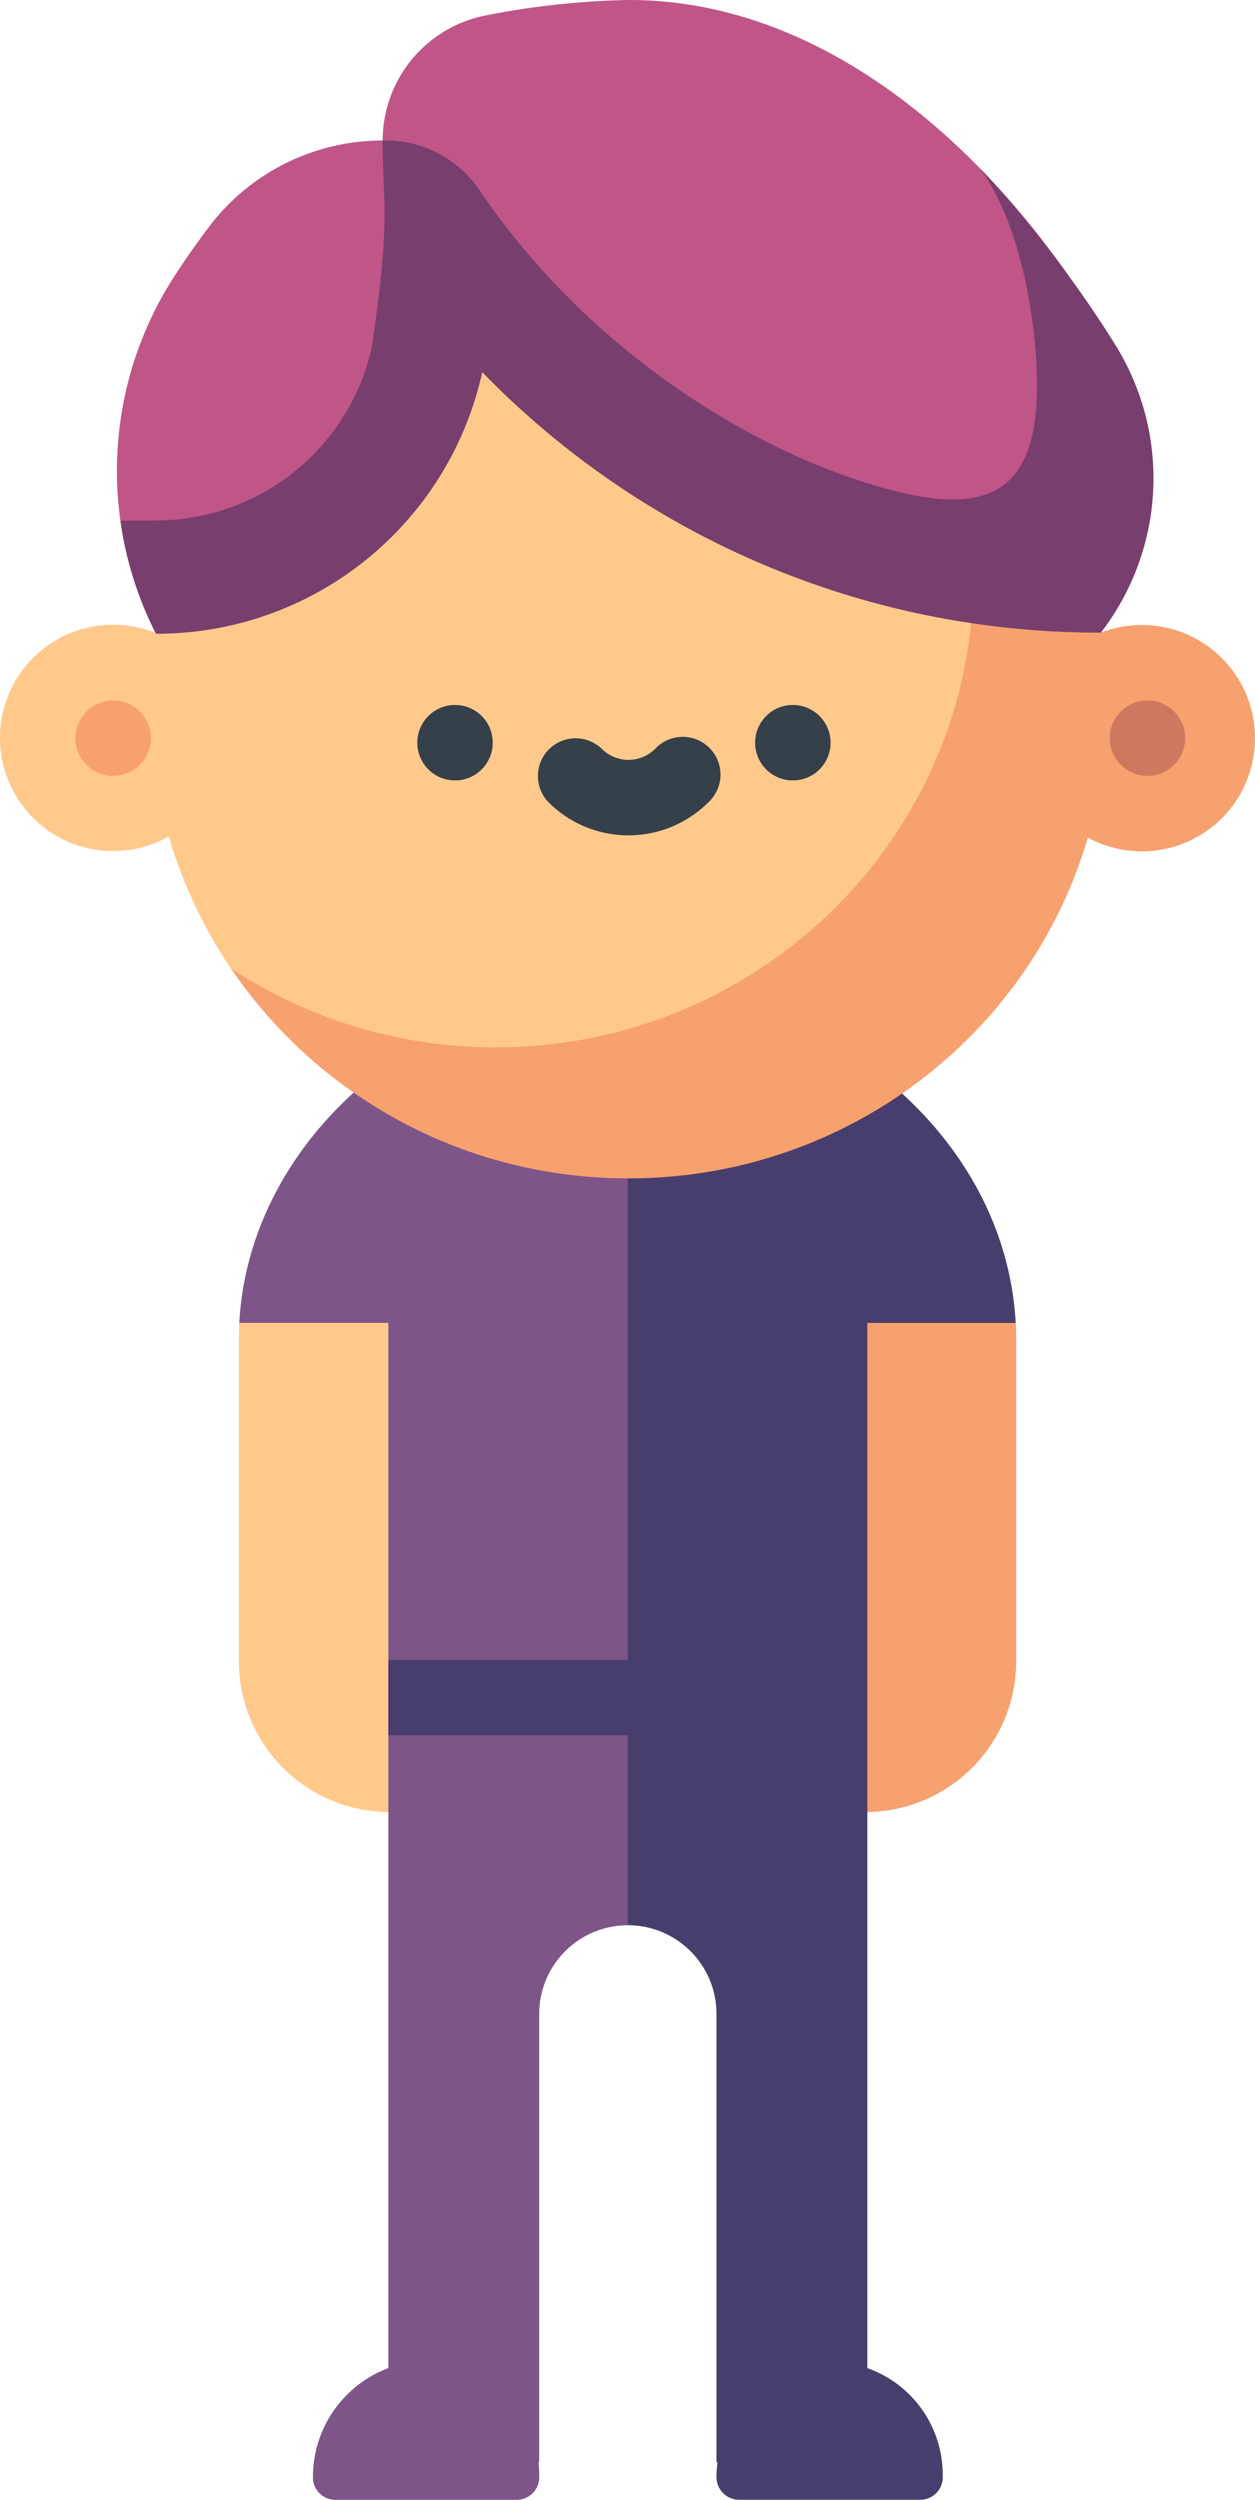 <svg id="Capa_1" data-name="Capa 1" xmlns="http://www.w3.org/2000/svg" viewBox="0 0 257.14 512"><defs><style>.cls-1{fill:#ffc98c;}.cls-2{fill:#f7a16e;}.cls-3{fill:#483e6e;}.cls-4{fill:#7d5588;}.cls-5{fill:#35404a;}.cls-6{fill:#ce795f;}.cls-7{fill:#c05588;}.cls-8{fill:#773e6e;}</style></defs><title>man</title><path class="cls-1" d="M176.46,270.94c-.06,1.22-.1,2.45-.09,3.69v65.59a30.89,30.89,0,0,0,30.9,30.9H221.6V260.64Z" transform="translate(-127.43)"/><path class="cls-2" d="M221.6,260.64V371.12h83.13a30.9,30.9,0,0,0,30.91-30.9V274.37c0-1.15,0-2.29-.1-3.43Z" transform="translate(-127.43)"/><path class="cls-3" d="M305.14,485V270.94h30.4c-1-18.16-9.71-35.22-24.84-48.37a84.77,84.77,0,0,0-54.47-20.72H256a82.73,82.73,0,0,0-34.38,7.69L256.08,394.3a18.16,18.16,0,0,1,18.15,18.16v91.81h.21a25.42,25.42,0,0,0-.21,3,4.65,4.65,0,0,0,4.62,4.7H316a4.6,4.6,0,0,0,4.59-4.6v-.55A23.18,23.18,0,0,0,305.14,485Z" transform="translate(-127.43)"/><path class="cls-4" d="M221.6,209.43l-3.54,1.81c-24.67,12.7-40.32,35.34-41.6,59.7H207V485a23.83,23.83,0,0,0-15.45,22.42,4.58,4.58,0,0,0,4.59,4.56h37.17a4.6,4.6,0,0,0,4.6-4.6v-.55a24.48,24.48,0,0,0-.15-2.58h.15V412.46a18.15,18.15,0,0,1,18.15-18.15V219.94Z" transform="translate(-127.43)"/><rect class="cls-3" x="79.58" y="339.96" width="67.22" height="15.45"/><path class="cls-1" d="M305.25,51.76c-14.41-10.25-31.16-16.48-49-16.48-48.73,0-89.13,46.32-96.63,94.49A23.18,23.18,0,1,0,162,171.31a98,98,0,0,0,12.7,27c2.71,4.05,18.24,16.21,40.38,20.84l52.76,11,47.35-46.43C353.66,146.05,349.21,83,305.25,51.76Z" transform="translate(-127.43)"/><path class="cls-2" d="M361.39,128a23.2,23.2,0,0,0-8.44,1.59c-.1-.69-.21-1.38-.32-2.07-5.19-30.57-22.15-58.41-47.38-75.72a111.42,111.42,0,0,1,21.64,66.17c0,53.32-43.83,96.53-97.89,96.53a98.47,98.47,0,0,1-54.26-16.17,98.07,98.07,0,0,0,66.56,41.9,100.69,100.69,0,0,0,29.82,0c37.95-5.72,68.77-32.93,79.19-68.69A23.18,23.18,0,1,0,361.39,128Z" transform="translate(-127.43)"/><circle class="cls-5" cx="93.23" cy="152.11" r="7.73"/><circle class="cls-5" cx="162.45" cy="152.11" r="7.73"/><path class="cls-5" d="M261.67,153.37a7.74,7.74,0,0,1-10.93,0,7.73,7.73,0,0,0-10.93,10.93,23.18,23.18,0,0,0,32.78,0,7.73,7.73,0,1,0-10.92-10.93Z" transform="translate(-127.43)"/><circle class="cls-2" cx="23.18" cy="151.18" r="7.73"/><circle class="cls-6" cx="235.11" cy="151.18" r="7.73"/><path class="cls-7" d="M360.77,80.64C340.21,39.68,302.06,0,256.36,0A166.4,166.4,0,0,0,227.1,3.13a26.15,26.15,0,0,0-21.27,25.65,44.59,44.59,0,0,0-35.68,17.81c-2.52,3.37-4.9,6.74-7.09,10.13a73.45,73.45,0,0,0-3.74,72.93h0l66.92-53.46,94.91,40.16,41.68-8.79A51.79,51.79,0,0,0,360.77,80.64Z" transform="translate(-127.43)"/><path class="cls-8" d="M356,70.71c-9.26-14.95-20.85-29.14-27.83-36.26,8.21,10.83,11.73,31.12,11.73,44.5,0,19.77-8.17,26.19-26.37,22.25-25.11-5.44-63-25.56-87.87-62.27a23.17,23.17,0,0,0-19.84-10.15c0,12.69,1.78,15.62-2.22,42.42a45.35,45.35,0,0,1-44,35.4c-.63,0-3.35,0-7.48.07a73.87,73.87,0,0,0,7.2,23l.23.13a68.3,68.3,0,0,0,66.69-53.58A176,176,0,0,0,353,129.56h0A51.75,51.75,0,0,0,356,70.71Z" transform="translate(-127.43)"/></svg>
